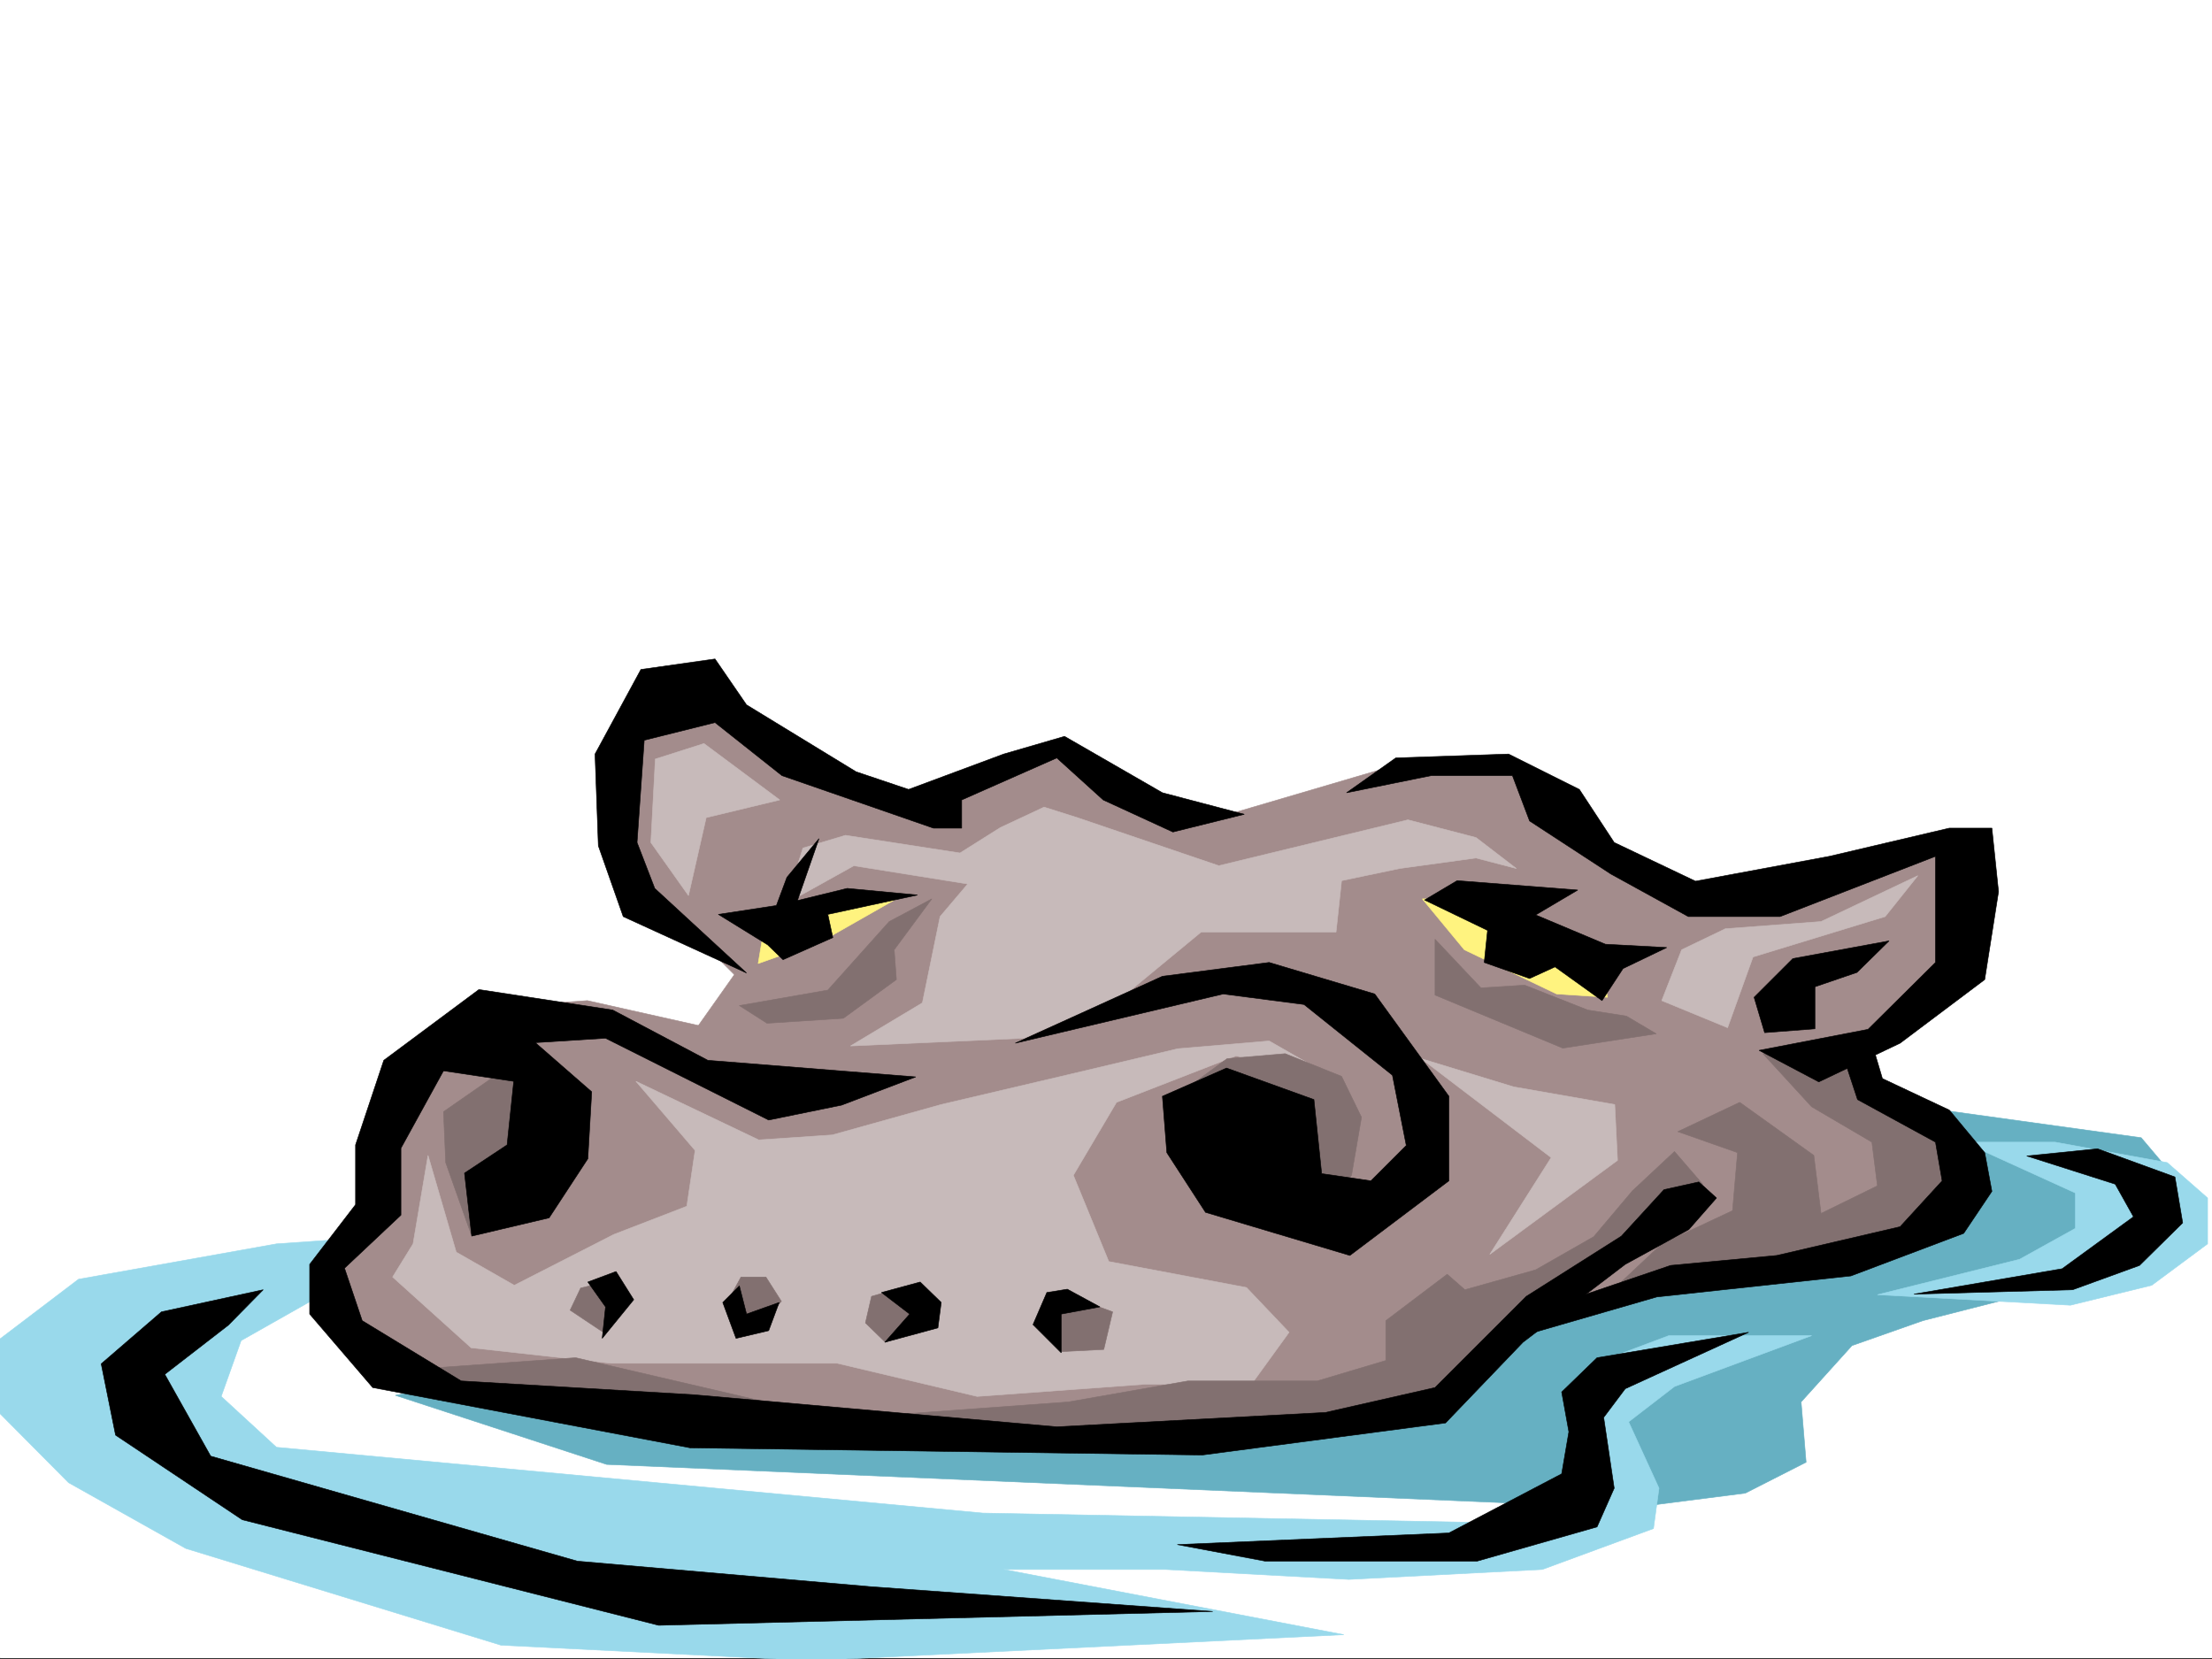 <svg xmlns="http://www.w3.org/2000/svg" width="2997.016" height="2248.25"><rect width="100%" height="100%" fill="#333333" stroke="none"/><defs><clipPath id="a"><path d="M0 0h2997v2244.137H0Zm0 0"/></clipPath><clipPath id="b"><path d="M0 1676h2455v570.09H0Zm0 0"/></clipPath><clipPath id="c"><path d="M0 1675h2456v571.09H0Zm0 0"/></clipPath></defs><path fill="#fff" d="M0 2246.297h2997.016V0H0Zm0 0"/><g clip-path="url(#a)" transform="translate(0 2.16)"><path fill="#fff" fill-rule="evenodd" stroke="#fff" stroke-linecap="square" stroke-linejoin="bevel" stroke-miterlimit="10" stroke-width=".743" d="M.742 2244.137h2995.531V-2.16H.743Zm0 0"/></g><path fill="#66b0c2" fill-rule="evenodd" stroke="#66b0c2" stroke-linecap="square" stroke-linejoin="bevel" stroke-miterlimit="10" stroke-width=".743" d="m2598.43 1499.523 302.672 41.958 68.933 81.64-81.68 83.125-145.335 47.938-137.864 35.187-95.914 33.746-68.933 76.36 6.765 81.68-82.422 41.917-158.082 20.215-1384.648-59.16-286.211-93.606zm0 0"/><g clip-path="url(#b)" transform="translate(0 2.16)"><path fill="#99d9eb" fill-rule="evenodd" d="m374.617 1683.129-268.226 47.937-109.403 83.125v95.875l95.914 96.614 158.864 89.148 427.05 131.063 418.84 20.996 723.035-35.227-460.793-88.367h219.547l247.973 13.488 262.242-13.488 150.613-55.441 7.47-54.665-41.173-89.89 62.168-47.938 185.805-68.894h-193.312l-89.891 33.707-33.703 75.656 6.722 89.852-62.168 55.445-750.757-14.234-956.817-89.149-74.914-68.89 26.977-75.66 158.824-89.891-14.23-47.938zm0 0"/></g><g clip-path="url(#c)" transform="translate(0 2.16)"><path fill="none" stroke="#99d9eb" stroke-linecap="square" stroke-linejoin="bevel" stroke-miterlimit="10" stroke-width=".743" d="m374.617 1683.129-268.226 47.937-109.403 83.125v95.875l95.914 96.614 158.864 89.148 427.05 131.063 418.84 20.996 723.035-35.227-460.793-88.367h219.547l247.973 13.488 262.242-13.488 150.613-55.441 7.47-54.664-41.173-89.891 62.168-47.938 185.805-68.894H2261.23l-89.89 33.707-33.703 75.656 6.722 89.852-62.168 55.445-750.757-14.234-956.817-89.149-74.914-68.89 26.977-75.66 158.824-89.891-14.23-47.938zm0 0"/></g><path fill="#a38c8c" fill-rule="evenodd" stroke="#a38c8c" stroke-linecap="square" stroke-linejoin="bevel" stroke-miterlimit="10" stroke-width=".743" d="m932.809 949.738-89.149 53.918v165.551l151.356 151.316-48.72 68.895-150.573-33.703-173.094 12.746-81.68 110.848v116.832l-92.16 117.613 49.461 109.363 131.105 62.91 1039.98 68.153 289.224-68.934 119.136-95.875 114.602-47.934 316.945-41.917 143.848-47.934-12.707-118.36-144.63-95.87 144.63-116.833 5.984-191.746-199.293 89.11h-178.336l-200.035-165.512-159.605-20.996-267.485 78.672-206.058-99.63-173.055 83.13-179.078-41.176zm0 0"/><path fill="#c7baba" fill-rule="evenodd" stroke="#c7baba" stroke-linecap="square" stroke-linejoin="bevel" stroke-miterlimit="10" stroke-width=".743" d="m1459.563 1107.781-44.965-14.23-59.196 27.719-54.703 34.449-155.11-23.969-57.671 17.242-23.969 75.66 92.902-51.691 154.329 24.71-37.457 44.184-23.97 116.872-97.398 58.414 235.266-10.48 140.836-62.169 98.926-81.64h182.828l7.469-69.676 78.672-16.461 103.417-14.234 54.7 14.234-54.7-41.953-92.16-23.969-256.261 62.168zm-403.122-23.968-102.636-76.403-65.922 21-6.02 113.074 50.946 71.907 24.007-105.61zM2598.43 1186.45l-131.14 62.171-129.618 9.734-59.2 28.465-26.976 68.895 89.188 36.715 34.445-95.875 179.078-54.7zm-672.832 247.894 125.12 38.203 137.083 23.965 3.754 75.66-173.055 127.347 83.164-131.101zm0 0"/><path fill="#fff37f" fill-rule="evenodd" stroke="#fff37f" stroke-linecap="square" stroke-linejoin="bevel" stroke-miterlimit="10" stroke-width=".743" d="m1035.484 1256.086-8.25 49.426 88.407-31.438 102.636-58.414zm992.008-38.199h-100.41l56.93 68.933 125.12 59.903 68.934 4.496-11.222-54.664zm0 0"/><path fill="#c7baba" fill-rule="evenodd" stroke="#c7baba" stroke-linecap="square" stroke-linejoin="bevel" stroke-miterlimit="10" stroke-width=".743" d="m1595.906 1420.895-145.336 34.445-175.324 41.172-147.602 41.215-99.667 6.722-166.329-79.37 80.153 93.605-11.223 75.656-98.922 38.203-134.855 68.895-78.668-44.926-38.203-131.067-20.254 119.844-27.719 44.926 106.39 95.87 189.594 21.001h306.43l189.555 44.926 227.015-16.5h144.63l50.948-70.383-57.71-60.684-186.547-35.187-47.977-116.871 58.453-98.844 161.836-62.914 123.637 24.71-78.672-44.964zm0 0"/><path fill="#827070" fill-rule="evenodd" stroke="#827070" stroke-linecap="square" stroke-linejoin="bevel" stroke-miterlimit="10" stroke-width=".743" d="m748.492 1437.355 28.504 83.125-80.195 116.872-58.453 35.191-34.45-97.36-3.007-68.933 78.668-54.664zm838.422 52.435 75.695-55.446 78.672-6.723 76.399 30.691 26.98 55.446-13.488 78.629-44.965 59.199-147.606-21zm801.703-62.169 65.926 71.902 81.68 47.938 7.508 59.16-76.442 37.457-9.738-78.633-100.406-71.902-83.91 39.684 80.937 28.464-6.766 78.633-95.91 44.965-76.402 71.902 244.258-36.714 155.07-38.2 68.933-68.894-6.726-65.922-107.133-62.168-9.773-65.18zm-444.293-155.035 62.172 65.887 59.195-3.715 85.434 33.703 52.434 8.21 40.468 23.97-126.644 19.472-173.059-71.906zm-681.824-54.699-50.95 68.933 2.973 40.43-71.902 52.434-103.422 6.722-37.457-23.965 119.88-20.96 83.167-92.86zm0 0"/><path fill="#827070" fill-rule="evenodd" stroke="#827070" stroke-linecap="square" stroke-linejoin="bevel" stroke-miterlimit="10" stroke-width=".743" d="m1220.547 1915.977 227.012-16.5 161.836-28.426h175.324l92.902-27.719v-53.96l83.164-62.911 23.969 20.996 95.914-26.98 78.668-44.926 52.473-62.168 56.93-53.176 38.198 44.184-136.34 108.62-172.35 162.5-51.692 23.966-227.016 47.937-358.156-2.973zm-189.559-17.985-251.02-58.414-241.25 17.242 128.134 35.192zm-205.312-162.539-38.946 9.738-14.23 29.989 44.926 29.949 28.465-40.469zm161.09 26.238 17.246-31.476h33.703l20.996 32.96-30.734 34.446zm224.784-14.234-30.73 8.992-8.25 35.934 26.98 26.238 62.95-31.477-39.727-35.933zm0 0"/><path fill="#827070" fill-rule="evenodd" stroke="#827070" stroke-linecap="square" stroke-linejoin="bevel" stroke-miterlimit="10" stroke-width=".743" d="m1468.52 1763.176 38.98 14.23-12.004 50.95-57.672 2.972-11.262-59.902zm0 0"/><path fill="#99d9eb" fill-rule="evenodd" stroke="#99d9eb" stroke-linecap="square" stroke-linejoin="bevel" stroke-miterlimit="10" stroke-width=".743" d="m2543.73 1754.184 192.528-47.938 75.695-41.953v-47.937l-151.355-68.895h123.636l152.098 27.723 54.7 47.937v62.168l-75.696 56.148-110.145 26.977zm0 0"/><path fill-rule="evenodd" stroke="#000" stroke-linecap="square" stroke-linejoin="bevel" stroke-miterlimit="10" stroke-width=".743" d="m1685.836 1103.285-110.887-29.207-132.629-76.402-82.422 23.968-128.875 47.938-71.16-23.969-148.386-90.633-42.696-62.171-100.41 14.234-62.168 114.601 4.496 124.336 33.703 95.875 167.075 76.403-124.375-114.602-23.97-62.172 9.735-138.57 95.914-23.969 90.672 71.907 205.277 71.164h38.239v-38.204l128.875-56.93 62.91 56.93 94.426 43.442zm205.274-76.402 152.843-5.238 95.91 47.937 47.196 71.902 110.144 52.434 181.348-33.703 162.574-38.2h57.676l8.992 86.137-18.73 119.098-114.641 86.137-110.145 52.433-80.898-42.699 147.601-28.465 91.418-90.633v-143.808l-210.554 81.64h-124.375l-104.907-57.671-110.144-71.907-23.227-61.425h-110.105l-114.64 23.226zm0 0"/><path fill-rule="evenodd" stroke="#000" stroke-linecap="square" stroke-linejoin="bevel" stroke-miterlimit="10" stroke-width=".743" d="m1109.656 1136.246-43.476 52.434-14.235 38.199-78.668 12.004 66.703 41.172 20.957 20.215 67.45-29.95-6.766-31.437 121.406-26.235-95.168-8.992-67.449 16.5zm131.106 322.848-281.719-22.48-128.871-68.153-181.309-27.723-128.87 95.875-38.243 114.602v80.898l-62.168 80.899v67.406l85.434 99.59 430.062 81.64 693.79 9.735 329.69-43.442 104.907-109.32 138.61-105.61 86.136-47.195 37.457-42.695-23.969-21.742-47.191 10.48-57.715 62.95-128.871 81.64-123.598 123.559-148.344 33.703-364.136 19.473-491.528-43.442-315.421-18.691-134.153-81.68-23.965-71.121 76.438-71.906v-90.633l57.676-104.867 95.168 14.234-8.993 86.137-57.71 38.2 9.773 85.394 104.867-24.75 52.473-80.118 5.238-90.632-76.441-66.664 95.168-5.985 221.035 110.852 98.883-20.215zm0 0"/><path fill-rule="evenodd" stroke="#000" stroke-linecap="square" stroke-linejoin="bevel" stroke-miterlimit="10" stroke-width=".743" d="m1375.617 1413.387 199.332-90.633 144.59-18.73 143.105 42.699 100.41 138.57v114.602l-134.113 101.113-195.578-58.418-52.433-80.899-5.98-76.398 86.878-38.203 118.395 42.7 10.48 100.366 66.703 9.739 47.938-47.938-18.73-95.129-119.88-95.875-109.402-14.23zm744.777 349.789 143.106-48.68 143.848-13.488 167.074-38.945 56.969-62.169-8.993-52.433-105.648-57.672-18.73-56.93 38.203-19.472 14.23 47.937 90.672 42.695 47.937 57.672 9.739 52.434-38.203 56.93-152.84 57.672-262.988 28.464-215.051 62.172zm-190.3-543.766 44.183-26.234 163.36 12.746-56.97 33.703 94.427 39.688 83.164 4.496-59.195 28.465-28.465 43.44-63.696-45.706-34.484 15.758-61.426-21.743 4.496-43.437zm460.793 179.746-14.27-47.937 52.469-52.434 130.36-23.969-43.438 42.7-56.969 19.468v56.93zM356.633 1747.457l-137.867 29.95-81.641 70.421 19.469 96.613 171.574 114.606 564.21 143.066 750.72-18.73-464.508-33.703-396.356-34.489-496.765-142.285-62.207-110.847 86.175-66.664zm1238.531 345.293 367.89-15.719 152.844-80.156 9.735-56.93-9.734-53.918 47.933-46.449 205.316-34.45-167.074 76.403-29.25 38.946 14.235 95.87-23.227 52.434-162.578 46.41H1714.3zm0 0"/><path fill-rule="evenodd" stroke="#000" stroke-linecap="square" stroke-linejoin="bevel" stroke-miterlimit="10" stroke-width=".743" d="m2593.152 1753.441 200.817-34.449 96.656-70.418-24.71-44.183-119.884-38.2 95.875-9.738 104.906 38.203 10.477 62.168-58.414 57.672-90.676 32.961zM796.469 1736.98l38.199-14.234 23.969 38.2-42.7 52.394 4.497-42.656zm205.273 5.239-22.484 22.441 17.988 48.68 44.223-10.477 14.23-38.203-44.222 15.758zm192.567 8.991 52.433-14.23 28.504 27.68-4.496 34.488-71.945 19.473 33.707-38.203zm243.515 81.642-38.199-38.2 18.727-43.441 27.722-4.496 44.184 23.969-52.434 9.734zm0 0"/></svg>
